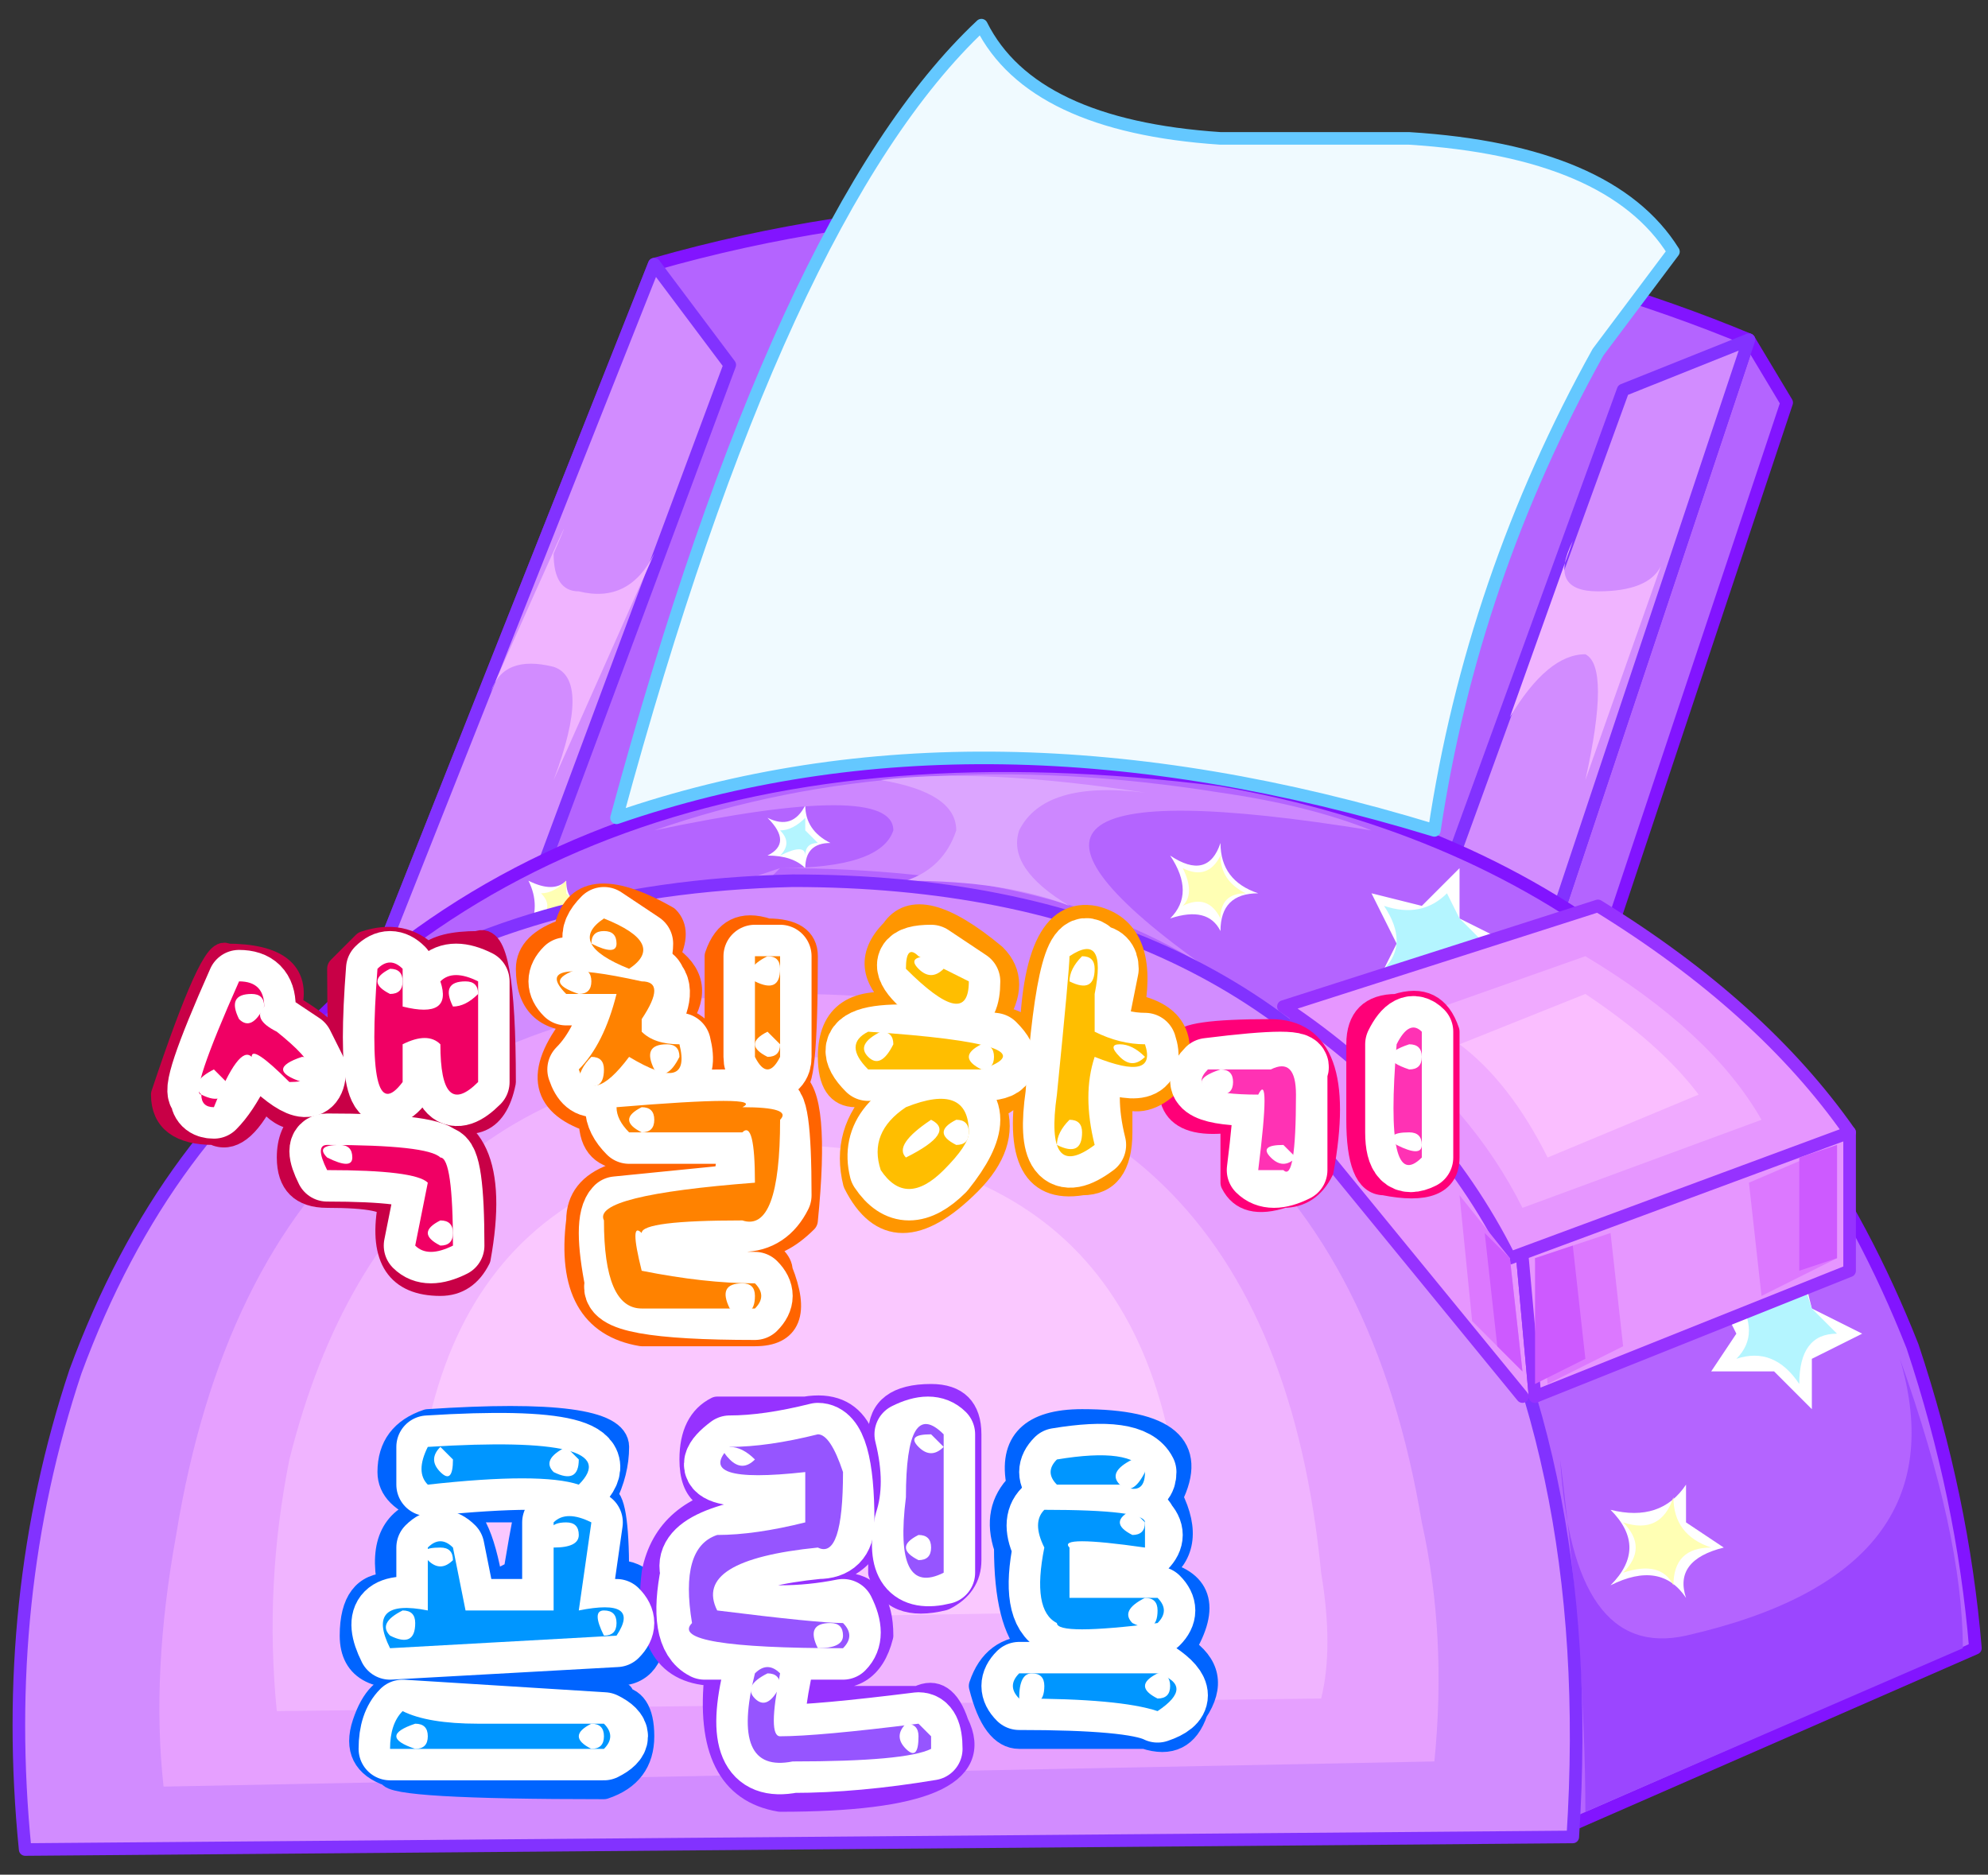 <?xml version="1.0" encoding="UTF-8" standalone="no"?>
<svg xmlns:xlink="http://www.w3.org/1999/xlink" height="7.45px" width="7.9px" xmlns="http://www.w3.org/2000/svg">
  <rect width="100%" height="100%" fill="#333333" stroke="none"/>
  <g transform="matrix(1.0, 0.0, 0.0, 1.0, 0.05, 0.05)">
    <path d="M6.9 1.3 L7.05 1.55 6.3 3.8 5.95 3.9 5.65 3.15 6.9 1.3" fill="#b464ff" fill-rule="evenodd" stroke="none"/>
    <path d="M6.9 1.3 L7.05 1.55 6.3 3.8 5.95 3.9 5.65 3.15" fill="none" stroke="#8214ff" stroke-linecap="round" stroke-linejoin="round" stroke-width="0.05"/>
    <path d="M5.55 0.9 Q6.3 1.05 6.9 1.3 L6.15 3.55 1.5 3.65 2.55 1.0 Q3.95 0.6 5.55 0.9" fill="#b464ff" fill-rule="evenodd" stroke="none"/>
    <path d="M5.55 0.9 Q3.95 0.6 2.55 1.0 L1.5 3.65 6.15 3.55 6.9 1.3 Q6.3 1.05 5.55 0.9 Z" fill="none" stroke="#8214ff" stroke-linecap="round" stroke-linejoin="round" stroke-width="0.05"/>
    <path d="M6.9 1.3 L6.15 3.55 5.6 3.7 6.4 1.5 6.9 1.3" fill="#d28cff" fill-rule="evenodd" stroke="none"/>
    <path d="M6.9 1.3 L6.4 1.5 5.6 3.7 6.15 3.55 6.9 1.3 Z" fill="none" stroke="#8232ff" stroke-linecap="round" stroke-linejoin="round" stroke-width="0.05"/>
    <path d="M2.85 1.4 L2.05 3.55 1.4 3.9 2.55 1.0 2.85 1.4" fill="#d28cff" fill-rule="evenodd" stroke="none"/>
    <path d="M2.85 1.4 L2.05 3.55 1.4 3.9 2.55 1.0 2.85 1.4 Z" fill="none" stroke="#8232ff" stroke-linecap="round" stroke-linejoin="round" stroke-width="0.05"/>
    <path d="M7.55 5.3 Q7.75 5.9 7.8 6.5 L6.2 7.2 0.8 4.5 Q2.05 2.7 4.8 3.05 6.8 3.4 7.55 5.3" fill="#b464ff" fill-rule="evenodd" stroke="none"/>
    <path d="M7.55 5.3 Q7.75 5.9 7.8 6.5 L6.2 7.2 0.8 4.5 Q2.05 2.7 4.8 3.05 6.8 3.4 7.55 5.3 Z" fill="none" stroke="#8214ff" stroke-linecap="round" stroke-linejoin="round" stroke-width="0.05"/>
    <path d="M6.65 6.0 L6.8 6.1 Q6.6 6.15 6.65 6.3 6.55 6.15 6.35 6.25 6.5 6.1 6.35 5.95 6.55 6.0 6.65 5.85 L6.65 6.0" fill="#ffffff" fill-rule="evenodd" stroke="none"/>
    <path d="M6.4 6.2 Q6.5 6.1 6.4 6.0 6.55 6.05 6.6 5.9 6.6 6.05 6.75 6.1 6.6 6.1 6.6 6.25 6.55 6.15 6.4 6.2" fill="#ffffb4" fill-rule="evenodd" stroke="none"/>
    <path d="M7.15 5.15 L7.35 5.25 7.15 5.35 7.15 5.55 7.0 5.4 6.75 5.4 6.85 5.25 6.75 5.05 7.0 5.1 7.1 4.95 7.15 5.15" fill="#ffffff" fill-rule="evenodd" stroke="none"/>
    <path d="M7.15 5.15 L7.25 5.25 Q7.1 5.25 7.1 5.45 7.0 5.3 6.85 5.35 6.95 5.25 6.85 5.1 7.0 5.15 7.1 5.0 L7.15 5.15" fill="#b4f5ff" fill-rule="evenodd" stroke="none"/>
    <path d="M4.6 3.35 Q4.75 3.45 4.8 3.3 4.8 3.45 4.95 3.5 4.8 3.5 4.8 3.65 4.75 3.55 4.6 3.6 4.7 3.5 4.6 3.35" fill="#ffffff" fill-rule="evenodd" stroke="none"/>
    <path d="M4.8 3.6 Q4.75 3.5 4.65 3.55 4.7 3.5 4.65 3.4 4.75 3.45 4.8 3.35 4.8 3.45 4.9 3.5 4.8 3.5 4.8 3.6" fill="#ffffb4" fill-rule="evenodd" stroke="none"/>
    <path d="M3.25 3.3 Q3.15 3.3 3.15 3.4 3.1 3.35 3.0 3.35 3.1 3.3 3.0 3.2 3.1 3.25 3.15 3.15 3.15 3.25 3.25 3.3" fill="#ffffff" fill-rule="evenodd" stroke="none"/>
    <path d="M3.15 3.25 L3.2 3.3 Q3.15 3.3 3.15 3.35 3.15 3.3 3.05 3.35 3.1 3.3 3.05 3.25 3.1 3.25 3.15 3.2 L3.15 3.25" fill="#b4f5ff" fill-rule="evenodd" stroke="none"/>
    <path d="M2.3 3.55 Q2.2 3.55 2.2 3.65 2.15 3.6 2.05 3.65 2.1 3.55 2.05 3.45 2.15 3.5 2.2 3.45 2.2 3.55 2.3 3.55" fill="#ffffff" fill-rule="evenodd" stroke="none"/>
    <path d="M2.2 3.5 L2.25 3.55 Q2.2 3.55 2.2 3.6 2.15 3.55 2.1 3.6 2.15 3.55 2.1 3.5 2.15 3.5 2.2 3.45 L2.2 3.5" fill="#ffffb4" fill-rule="evenodd" stroke="none"/>
    <path d="M5.75 4.0 L5.6 3.85 5.4 3.9 5.5 3.7 5.4 3.5 5.6 3.55 5.75 3.4 5.75 3.6 5.95 3.7 5.75 3.8 5.75 4.0" fill="#ffffff" fill-rule="evenodd" stroke="none"/>
    <path d="M5.75 3.6 L5.85 3.7 5.45 3.8 Q5.55 3.7 5.45 3.55 5.6 3.6 5.7 3.5 L5.75 3.6" fill="#b4f5ff" fill-rule="evenodd" stroke="none"/>
    <path d="M3.0 3.45 L2.9 3.45 3.05 3.4 3.0 3.45 M4.8 3.1 Q5.15 3.15 5.4 3.25 3.55 2.95 4.75 3.8 4.15 3.4 3.05 3.4 3.45 3.4 3.5 3.25 3.5 3.05 2.55 3.25 3.55 2.9 4.8 3.1" fill="#cd87ff" fill-rule="evenodd" stroke="none"/>
    <path d="M7.75 6.5 L6.25 7.15 Q6.25 6.55 6.15 5.75 6.2 6.55 6.65 6.45 7.75 6.2 7.5 5.35 7.75 6.05 7.75 6.5" fill="#9b46ff" fill-rule="evenodd" stroke="none"/>
    <path d="M4.5 3.1 Q4.1 3.05 4.0 3.25 3.95 3.4 4.2 3.55 3.95 3.45 3.55 3.45 3.7 3.4 3.75 3.25 3.75 3.1 3.45 3.05 3.85 3.0 4.5 3.1" fill="#dca5ff" fill-rule="evenodd" stroke="none"/>
    <path d="M5.65 4.65 Q6.3 5.7 6.2 7.25 L0.05 7.3 Q-0.05 6.3 0.25 5.4 0.95 3.5 3.1 3.45 4.85 3.45 5.65 4.65" fill="#d28cff" fill-rule="evenodd" stroke="none"/>
    <path d="M5.65 4.65 Q6.3 5.7 6.2 7.25 L0.05 7.3 Q-0.05 6.3 0.25 5.4 0.95 3.5 3.1 3.45 4.85 3.45 5.65 4.65 Z" fill="none" stroke="#8232ff" stroke-linecap="round" stroke-linejoin="round" stroke-width="0.05"/>
    <path d="M5.6 6.0 Q5.7 6.45 5.65 6.95 L0.6 7.05 Q0.55 6.6 0.65 6.05 1.0 3.9 3.1 3.9 5.25 3.9 5.6 6.0" fill="#e6a0ff" fill-rule="evenodd" stroke="none"/>
    <path d="M5.2 6.2 Q5.25 6.5 5.2 6.7 L1.05 6.75 Q1.0 6.25 1.1 5.75 1.5 4.15 3.1 4.15 5.0 4.15 5.2 6.2" fill="#f0b4ff" fill-rule="evenodd" stroke="none"/>
    <path d="M4.65 6.35 L1.6 6.4 Q1.5 4.55 3.1 4.5 4.7 4.55 4.65 6.35" fill="#fac8ff" fill-rule="evenodd" stroke="none"/>
    <path d="M6.0 5.5 L5.1 4.4 5.1 3.95 6.15 4.0 6.0 4.95 6.05 5.5 6.0 5.5" fill="#e696ff" fill-rule="evenodd" stroke="none"/>
    <path d="M6.0 5.5 L5.1 4.4 5.1 3.95 6.15 4.0 6.0 4.95 6.05 5.5" fill="none" stroke="#9632ff" stroke-linecap="round" stroke-linejoin="round" stroke-width="0.05"/>
    <path d="M7.3 4.45 L7.3 5.0 6.05 5.5 6.0 4.95 7.3 4.45" fill="#e696ff" fill-rule="evenodd" stroke="none"/>
    <path d="M6.0 4.95 L6.05 5.5 7.3 5.0 7.3 4.45" fill="none" stroke="#9632ff" stroke-linecap="round" stroke-linejoin="round" stroke-width="0.05"/>
    <path d="M7.3 4.45 L5.95 4.95 Q5.65 4.35 5.05 3.95 L6.3 3.55 Q6.95 3.95 7.3 4.45" fill="#e696ff" fill-rule="evenodd" stroke="none"/>
    <path d="M7.3 4.45 L5.95 4.95 Q5.65 4.35 5.05 3.95 L6.3 3.55 Q6.95 3.95 7.3 4.45 Z" fill="none" stroke="#9632ff" stroke-linecap="round" stroke-linejoin="round" stroke-width="0.05"/>
    <path d="M6.95 4.4 L6.0 4.75 Q5.8 4.35 5.4 4.05 L6.25 3.75 Q6.75 4.05 6.95 4.4" fill="#f0aaff" fill-rule="evenodd" stroke="none"/>
    <path d="M5.75 4.1 L6.25 3.9 Q6.55 4.1 6.7 4.3 L6.1 4.55 Q5.95 4.25 5.75 4.1" fill="#fabeff" fill-rule="evenodd" stroke="none"/>
    <path d="M5.7 4.05 L5.7 4.55 Q5.7 4.7 5.45 4.65 5.35 4.65 5.35 4.4 L5.35 4.1 Q5.35 3.95 5.5 3.95 5.65 3.9 5.7 4.05" fill="#ffffff" fill-rule="evenodd" stroke="none"/>
    <path d="M5.7 4.05 Q5.65 3.9 5.5 3.95 5.35 3.95 5.35 4.1 L5.35 4.4 Q5.35 4.65 5.45 4.65 5.7 4.7 5.7 4.55 L5.7 4.05 Z" fill="none" stroke="#ff0078" stroke-linecap="round" stroke-linejoin="round" stroke-width="0.1"/>
    <path d="M4.95 4.15 L4.95 4.15 M5.0 4.05 Q5.3 4.05 5.2 4.6 5.15 4.7 5.05 4.7 4.9 4.75 4.85 4.65 L4.85 4.4 Q4.5 4.45 4.65 4.1 4.65 4.05 5.0 4.05" fill="#ffffff" fill-rule="evenodd" stroke="none"/>
    <path d="M5.0 4.05 Q4.65 4.05 4.65 4.1 4.5 4.45 4.85 4.4 L4.85 4.65 Q4.9 4.75 5.05 4.7 5.15 4.7 5.2 4.6 5.3 4.05 5.0 4.05 M4.95 4.15 L4.95 4.15" fill="none" stroke="#ff0078" stroke-linecap="round" stroke-linejoin="round" stroke-width="0.1"/>
    <path d="M3.65 4.45 Q3.6 4.45 3.6 4.5 3.65 4.5 3.65 4.45 M4.3 3.6 Q4.5 3.65 4.45 3.95 4.7 4.0 4.6 4.25 4.5 4.35 4.4 4.3 4.4 4.4 4.4 4.45 4.4 4.65 4.25 4.65 3.95 4.7 4.05 4.2 4.0 4.3 3.9 4.35 3.95 4.5 3.8 4.65 3.5 4.95 3.35 4.65 3.3 4.45 3.45 4.3 L3.35 4.3 Q3.25 4.3 3.25 4.15 3.25 3.9 3.55 3.95 3.35 3.8 3.5 3.65 3.6 3.5 3.9 3.75 4.0 3.85 3.9 4.0 4.05 4.0 4.05 4.15 4.05 3.55 4.3 3.6" fill="#ffe6ff" fill-rule="evenodd" stroke="none"/>
    <path d="M4.3 3.6 Q4.05 3.55 4.05 4.15 4.05 4.0 3.9 4.0 4.0 3.85 3.9 3.75 3.6 3.5 3.5 3.65 3.35 3.8 3.55 3.95 3.25 3.9 3.25 4.15 3.25 4.3 3.35 4.3 L3.45 4.3 Q3.3 4.45 3.35 4.65 3.5 4.95 3.8 4.65 3.95 4.5 3.9 4.35 4.0 4.3 4.05 4.2 3.95 4.7 4.25 4.65 4.4 4.65 4.4 4.45 4.4 4.4 4.4 4.3 4.5 4.35 4.6 4.25 4.7 4.0 4.45 3.95 4.5 3.65 4.3 3.6 M3.65 4.45 Q3.65 4.5 3.6 4.5 3.6 4.45 3.65 4.45" fill="none" stroke="#ff9600" stroke-linecap="round" stroke-linejoin="round" stroke-width="0.1"/>
    <path d="M1.75 5.95 Q1.85 5.95 1.9 6.25 L2.0 6.2 Q2.05 5.9 2.05 5.95 L1.75 5.95 M2.4 5.7 Q2.4 5.8 2.35 5.9 2.4 5.9 2.4 6.2 2.55 6.2 2.55 6.4 2.55 6.6 2.4 6.6 2.3 6.55 1.65 6.6 1.35 6.65 1.35 6.45 1.35 6.25 1.5 6.25 1.45 6.0 1.65 5.95 1.5 5.9 1.5 5.8 1.5 5.65 1.65 5.6 2.4 5.55 2.4 5.7" fill="#ffffff" fill-rule="evenodd" stroke="none"/>
    <path d="M2.4 5.7 Q2.4 5.55 1.65 5.6 1.5 5.65 1.5 5.8 1.5 5.9 1.65 5.95 1.45 6.0 1.5 6.25 1.35 6.25 1.35 6.45 1.35 6.65 1.65 6.6 2.3 6.55 2.4 6.6 2.55 6.6 2.55 6.4 2.55 6.2 2.4 6.2 2.4 5.9 2.35 5.9 2.4 5.8 2.4 5.7 M1.75 5.95 L2.05 5.95 Q2.05 5.9 2.0 6.2 L1.9 6.25 Q1.85 5.95 1.75 5.95" fill="none" stroke="#0064ff" stroke-linecap="round" stroke-linejoin="round" stroke-width="0.1"/>
    <path d="M2.4 6.7 Q2.5 6.7 2.5 6.85 2.5 7.0 2.35 7.05 1.5 7.05 1.5 7.0 1.35 6.95 1.4 6.8 1.45 6.65 1.55 6.65 2.55 6.65 2.4 6.7" fill="#ffffff" fill-rule="evenodd" stroke="none"/>
    <path d="M2.4 6.7 Q2.55 6.65 1.55 6.65 1.45 6.65 1.4 6.8 1.35 6.95 1.5 7.0 1.5 7.05 2.35 7.05 2.5 7.0 2.5 6.85 2.5 6.7 2.4 6.7 Z" fill="none" stroke="#0064ff" stroke-linecap="round" stroke-linejoin="round" stroke-width="0.1"/>
    <path d="M3.8 5.65 Q3.8 5.7 3.8 6.15 3.8 6.25 3.7 6.3 3.5 6.35 3.45 6.2 L3.45 5.65 Q3.45 5.5 3.65 5.5 3.8 5.5 3.8 5.65" fill="#ffffff" fill-rule="evenodd" stroke="none"/>
    <path d="M3.8 5.65 Q3.8 5.5 3.65 5.5 3.45 5.5 3.45 5.65 L3.45 6.2 Q3.5 6.35 3.7 6.3 3.8 6.25 3.8 6.15 3.8 5.7 3.8 5.65 Z" fill="none" stroke="#9632ff" stroke-linecap="round" stroke-linejoin="round" stroke-width="0.1"/>
    <path d="M3.05 5.95 L3.05 5.95 M3.0 5.55 L3.15 5.55 Q3.45 5.5 3.4 6.0 3.45 6.2 3.0 6.25 L3.3 6.25 Q3.45 6.25 3.45 6.45 3.4 6.65 3.2 6.6 3.2 6.65 3.15 6.7 3.4 6.7 3.6 6.7 3.7 6.65 3.75 6.8 3.9 7.1 3.05 7.1 2.75 7.05 2.8 6.6 2.5 6.6 2.55 6.2 2.6 5.95 2.9 5.9 2.7 5.95 2.7 5.75 2.7 5.6 2.8 5.55 L3.0 5.55" fill="#ffffff" fill-rule="evenodd" stroke="none"/>
    <path d="M3.0 5.55 L2.8 5.55 Q2.7 5.6 2.7 5.75 2.7 5.95 2.9 5.9 2.6 5.95 2.55 6.2 2.5 6.6 2.8 6.6 2.75 7.05 3.05 7.1 3.9 7.1 3.75 6.8 3.7 6.65 3.6 6.7 3.4 6.7 3.15 6.7 3.2 6.65 3.2 6.6 3.4 6.65 3.45 6.45 3.45 6.25 3.3 6.25 L3.0 6.25 Q3.45 6.2 3.4 6.0 3.45 5.5 3.15 5.55 L3.0 5.55 M3.05 5.95 L3.05 5.95" fill="none" stroke="#9632ff" stroke-linecap="round" stroke-linejoin="round" stroke-width="0.1"/>
    <path d="M4.35 6.2 L4.35 6.2 M4.25 5.6 Q4.75 5.6 4.6 5.9 4.7 6.1 4.55 6.2 4.8 6.25 4.65 6.5 4.8 6.6 4.7 6.75 4.65 6.9 4.5 6.85 L4.0 6.85 Q3.9 6.85 3.85 6.65 3.9 6.5 4.05 6.5 3.95 6.4 3.95 6.1 3.9 5.95 4.0 5.85 3.95 5.6 4.25 5.6" fill="#ffffff" fill-rule="evenodd" stroke="none"/>
    <path d="M4.25 5.6 Q3.95 5.6 4.0 5.85 3.9 5.95 3.95 6.1 3.95 6.4 4.05 6.5 3.9 6.5 3.85 6.65 3.9 6.85 4.0 6.85 L4.5 6.85 Q4.65 6.9 4.7 6.75 4.8 6.6 4.65 6.5 4.8 6.25 4.55 6.2 4.7 6.1 4.6 5.9 4.75 5.6 4.25 5.6 M4.35 6.2 L4.35 6.2" fill="none" stroke="#0064ff" stroke-linecap="round" stroke-linejoin="round" stroke-width="0.1"/>
    <path d="M1.0 3.9 L1.0 3.9 M0.85 3.75 Q1.15 3.75 1.1 3.95 1.45 4.15 1.25 4.35 1.1 4.45 1.0 4.3 0.9 4.5 0.8 4.45 0.6 4.45 0.6 4.3 0.8 3.7 0.85 3.75" fill="#ffffff" fill-rule="evenodd" stroke="none"/>
    <path d="M0.85 3.75 Q0.8 3.7 0.6 4.3 0.6 4.45 0.8 4.45 0.9 4.5 1.0 4.3 1.1 4.45 1.25 4.35 1.45 4.15 1.1 3.95 1.15 3.75 0.85 3.75 M1.0 3.9 L1.0 3.9" fill="none" stroke="#c80046" stroke-linecap="round" stroke-linejoin="round" stroke-width="0.1"/>
    <path d="M1.4 3.7 Q1.55 3.65 1.65 3.75 1.7 3.7 1.85 3.7 1.95 3.65 1.95 4.25 1.9 4.5 1.65 4.35 L1.6 4.4 Q1.95 4.4 1.85 4.95 1.8 5.05 1.7 5.05 1.45 5.05 1.5 4.75 1.5 4.7 1.25 4.7 1.1 4.7 1.1 4.55 1.1 4.35 1.35 4.35 1.3 4.35 1.3 3.8 1.35 3.75 1.4 3.7" fill="#ffffff" fill-rule="evenodd" stroke="none"/>
    <path d="M1.4 3.7 Q1.35 3.75 1.3 3.8 1.3 4.35 1.35 4.35 1.1 4.35 1.1 4.55 1.1 4.7 1.25 4.7 1.5 4.7 1.5 4.75 1.45 5.05 1.7 5.05 1.8 5.05 1.85 4.95 1.95 4.4 1.6 4.4 L1.65 4.35 Q1.9 4.5 1.95 4.25 1.95 3.65 1.85 3.7 1.7 3.7 1.65 3.75 1.55 3.65 1.4 3.7 Z" fill="none" stroke="#c80046" stroke-linecap="round" stroke-linejoin="round" stroke-width="0.1"/>
    <path d="M2.6 3.6 Q2.65 3.65 2.6 3.75 2.75 3.85 2.65 4.0 2.8 4.05 2.75 4.2 L2.8 4.2 Q2.8 3.8 2.8 3.75 2.85 3.6 3.0 3.65 3.15 3.65 3.15 3.75 3.15 4.3 3.1 4.25 3.2 4.3 3.15 4.8 3.05 4.9 2.95 4.9 3.05 4.95 3.05 5.0 3.15 5.25 2.95 5.25 2.65 5.25 2.5 5.25 2.2 5.2 2.25 4.8 2.25 4.55 2.8 4.6 L2.8 4.55 2.45 4.55 Q2.3 4.55 2.3 4.4 2.0 4.3 2.25 4.0 2.05 4.0 2.05 3.8 2.05 3.7 2.2 3.65 2.25 3.4 2.6 3.6" fill="#ffffff" fill-rule="evenodd" stroke="none"/>
    <path d="M2.6 3.6 Q2.25 3.4 2.2 3.65 2.05 3.7 2.05 3.8 2.05 4.0 2.25 4.0 2.0 4.3 2.3 4.4 2.3 4.55 2.45 4.55 L2.8 4.55 2.8 4.6 Q2.25 4.55 2.25 4.8 2.2 5.2 2.5 5.25 2.65 5.25 2.95 5.25 3.15 5.25 3.05 5.0 3.05 4.95 2.95 4.9 3.05 4.9 3.15 4.8 3.2 4.3 3.1 4.25 3.15 4.3 3.15 3.75 3.15 3.65 3.0 3.65 2.85 3.6 2.8 3.75 2.8 3.8 2.8 4.2 L2.75 4.2 Q2.8 4.05 2.65 4.0 2.75 3.85 2.6 3.75 2.65 3.65 2.6 3.6 Z" fill="none" stroke="#ff6400" stroke-linecap="round" stroke-linejoin="round" stroke-width="0.1"/>
    <path d="M2.4 6.35 Q2.45 6.4 2.4 6.45 L1.5 6.5 Q1.4 6.3 1.65 6.35 L1.65 6.1 Q1.7 6.05 1.75 6.1 L1.8 6.35 2.15 6.35 2.15 6.0 Q2.2 5.95 2.3 6.0 L2.25 6.35 2.4 6.35" fill="#ff62ff" fill-rule="evenodd" stroke="none"/>
    <path d="M2.4 6.35 L2.25 6.35 2.3 6.0 Q2.2 5.95 2.15 6.0 L2.15 6.35 1.8 6.35 1.75 6.1 Q1.7 6.05 1.65 6.1 L1.65 6.35 Q1.4 6.3 1.5 6.5 L2.4 6.45 Q2.45 6.4 2.4 6.35 Z" fill="none" stroke="#ffffff" stroke-linecap="round" stroke-linejoin="round" stroke-width="0.25"/>
    <path d="M2.35 6.8 Q2.45 6.85 2.35 6.9 1.55 6.9 1.5 6.9 1.5 6.8 1.55 6.75 L2.35 6.8" fill="#ff62ff" fill-rule="evenodd" stroke="none"/>
    <path d="M2.35 6.8 L1.55 6.75 Q1.5 6.8 1.5 6.9 1.55 6.9 2.35 6.9 2.45 6.85 2.35 6.8 Z" fill="none" stroke="#ffffff" stroke-linecap="round" stroke-linejoin="round" stroke-width="0.25"/>
    <path d="M1.65 5.8 L1.65 5.7 Q2.45 5.65 2.25 5.85 2.15 5.8 1.65 5.85 L1.65 5.8" fill="#ff62ff" fill-rule="evenodd" stroke="none"/>
    <path d="M1.65 5.8 L1.65 5.85 Q2.15 5.8 2.25 5.85 2.45 5.65 1.65 5.7 L1.65 5.8 Z" fill="none" stroke="#ffffff" stroke-linecap="round" stroke-linejoin="round" stroke-width="0.25"/>
    <path d="M3.7 5.65 Q3.7 5.75 3.7 6.2 3.5 6.25 3.55 6.0 3.6 5.85 3.55 5.65 3.65 5.6 3.7 5.65" fill="#ff62ff" fill-rule="evenodd" stroke="none"/>
    <path d="M3.7 5.65 Q3.65 5.6 3.55 5.65 3.6 5.85 3.55 6.0 3.5 6.25 3.7 6.2 3.7 5.75 3.7 5.65 Z" fill="none" stroke="#ffffff" stroke-linecap="round" stroke-linejoin="round" stroke-width="0.25"/>
    <path d="M3.2 5.65 Q3.3 5.65 3.3 6.0 3.3 6.1 3.2 6.1 2.7 6.15 2.8 6.35 3.05 6.4 3.3 6.35 3.35 6.45 3.3 6.5 3.05 6.5 2.75 6.5 2.65 6.45 2.7 6.2 2.65 6.05 3.15 6.0 3.15 5.9 3.15 5.8 2.65 5.85 2.85 5.7 3.0 5.7 3.2 5.65" fill="#ff62ff" fill-rule="evenodd" stroke="none"/>
    <path d="M3.2 5.65 Q3.0 5.7 2.85 5.7 2.65 5.85 3.15 5.8 3.15 5.9 3.15 6.0 2.65 6.05 2.7 6.2 2.65 6.45 2.75 6.5 3.05 6.5 3.3 6.5 3.35 6.45 3.3 6.35 3.05 6.4 2.8 6.35 2.7 6.15 3.2 6.1 3.3 6.1 3.3 6.0 3.3 5.65 3.2 5.65 Z" fill="none" stroke="#ffffff" stroke-linecap="round" stroke-linejoin="round" stroke-width="0.25"/>
    <path d="M3.6 6.8 Q3.65 6.8 3.65 6.9 3.35 6.95 3.1 6.95 2.85 7.0 2.95 6.6 3.0 6.55 3.05 6.6 3.0 6.85 3.05 6.85 3.2 6.85 3.6 6.8" fill="#ff62ff" fill-rule="evenodd" stroke="none"/>
    <path d="M3.6 6.8 Q3.2 6.85 3.05 6.85 3.0 6.85 3.05 6.6 3.0 6.55 2.95 6.6 2.85 7.0 3.1 6.95 3.35 6.95 3.65 6.9 3.65 6.8 3.6 6.8 Z" fill="none" stroke="#ffffff" stroke-linecap="round" stroke-linejoin="round" stroke-width="0.25"/>
    <path d="M4.55 6.6 Q4.7 6.7 4.55 6.75 4.45 6.7 4.0 6.7 3.95 6.65 4.0 6.6 4.35 6.6 4.55 6.6" fill="#ff62ff" fill-rule="evenodd" stroke="none"/>
    <path d="M4.55 6.6 Q4.35 6.6 4.0 6.6 3.95 6.65 4.0 6.7 4.45 6.7 4.55 6.75 4.7 6.7 4.55 6.6 Z" fill="none" stroke="#ffffff" stroke-linecap="round" stroke-linejoin="round" stroke-width="0.25"/>
    <path d="M4.5 5.8 Q4.5 5.85 4.45 5.85 4.3 5.85 4.15 5.85 4.1 5.8 4.15 5.75 4.45 5.7 4.5 5.8" fill="#ff62ff" fill-rule="evenodd" stroke="none"/>
    <path d="M4.5 5.8 Q4.45 5.7 4.15 5.75 4.1 5.8 4.15 5.85 4.3 5.85 4.45 5.85 4.5 5.85 4.5 5.8 Z" fill="none" stroke="#ffffff" stroke-linecap="round" stroke-linejoin="round" stroke-width="0.25"/>
    <path d="M4.5 6.0 Q4.55 6.05 4.5 6.1 4.3 6.05 4.2 6.1 L4.2 6.3 Q4.15 6.3 4.55 6.3 4.6 6.35 4.55 6.4 4.2 6.45 4.15 6.4 4.05 6.35 4.1 6.1 4.05 6.0 4.1 5.95 4.5 5.95 4.5 6.0" fill="#ff62ff" fill-rule="evenodd" stroke="none"/>
    <path d="M4.5 6.0 Q4.5 5.95 4.1 5.95 4.05 6.0 4.1 6.1 4.05 6.35 4.15 6.4 4.2 6.45 4.55 6.4 4.6 6.35 4.55 6.3 4.15 6.3 4.2 6.3 L4.2 6.1 Q4.3 6.05 4.5 6.1 4.55 6.05 4.5 6.0 Z" fill="none" stroke="#ffffff" stroke-linecap="round" stroke-linejoin="round" stroke-width="0.25"/>
    <path d="M1.85 3.85 L1.85 4.25 Q1.7 4.4 1.7 4.1 1.65 4.05 1.55 4.1 1.55 4.15 1.55 4.25 1.4 4.45 1.45 3.8 1.5 3.75 1.55 3.8 1.55 4.0 1.55 3.95 1.75 4.0 1.7 3.85 1.75 3.8 1.85 3.85" fill="#ff62ff" fill-rule="evenodd" stroke="none"/>
    <path d="M1.85 3.85 Q1.75 3.8 1.7 3.85 1.75 4.0 1.55 3.95 1.55 4.0 1.55 3.8 1.5 3.75 1.45 3.8 1.4 4.45 1.55 4.25 1.55 4.15 1.55 4.1 1.65 4.05 1.7 4.1 1.7 4.4 1.85 4.25 L1.85 3.85 Z" fill="none" stroke="#ffffff" stroke-linecap="round" stroke-linejoin="round" stroke-width="0.25"/>
    <path d="M1.15 4.1 L1.2 4.2 Q1.2 4.35 1.0 4.15 0.9 4.1 0.9 4.2 0.85 4.3 0.8 4.35 0.75 4.35 0.75 4.3 0.7 4.3 0.9 3.85 1.0 3.85 1.0 3.95 0.95 4.05 1.0 4.0 L1.15 4.1" fill="#ff62ff" fill-rule="evenodd" stroke="none"/>
    <path d="M1.15 4.1 L1.0 4.0 Q0.95 4.05 1.0 3.95 1.0 3.85 0.9 3.85 0.7 4.3 0.75 4.3 0.75 4.35 0.8 4.35 0.85 4.3 0.9 4.2 0.9 4.1 1.0 4.15 1.2 4.35 1.2 4.2 L1.15 4.1 Z" fill="none" stroke="#ffffff" stroke-linecap="round" stroke-linejoin="round" stroke-width="0.25"/>
    <path d="M1.7 4.55 Q1.75 4.55 1.75 4.9 1.65 4.95 1.6 4.9 L1.65 4.65 Q1.6 4.6 1.25 4.6 1.2 4.5 1.25 4.5 1.65 4.5 1.7 4.55" fill="#ff62ff" fill-rule="evenodd" stroke="none"/>
    <path d="M1.7 4.55 Q1.65 4.5 1.25 4.5 1.2 4.5 1.25 4.6 1.6 4.6 1.65 4.65 L1.6 4.9 Q1.65 4.95 1.75 4.9 1.75 4.55 1.7 4.55 Z" fill="none" stroke="#ffffff" stroke-linecap="round" stroke-linejoin="round" stroke-width="0.25"/>
    <path d="M3.0 4.2 Q2.95 4.2 2.95 4.15 L2.95 3.75 Q3.0 3.75 3.05 3.75 L3.05 4.15 Q3.05 4.2 3.0 4.2" fill="#ff62ff" fill-rule="evenodd" stroke="none"/>
    <path d="M3.0 4.2 Q3.05 4.2 3.05 4.15 L3.05 3.75 Q3.0 3.75 2.95 3.75 L2.95 4.15 Q2.95 4.2 3.0 4.2 Z" fill="none" stroke="#ffffff" stroke-linecap="round" stroke-linejoin="round" stroke-width="0.25"/>
    <path d="M2.55 3.85 Q2.6 3.9 2.5 4.05 2.55 4.1 2.65 4.1 2.7 4.3 2.45 4.15 2.3 4.35 2.25 4.2 2.35 4.1 2.4 3.9 2.5 3.9 2.2 3.9 2.15 3.85 2.2 3.8 2.55 3.8 2.55 3.85" fill="#ff62ff" fill-rule="evenodd" stroke="none"/>
    <path d="M2.55 3.85 Q2.55 3.8 2.2 3.8 2.15 3.85 2.2 3.9 2.5 3.9 2.4 3.9 2.35 4.1 2.25 4.2 2.3 4.35 2.45 4.15 2.7 4.3 2.65 4.1 2.55 4.1 2.5 4.05 2.6 3.9 2.55 3.85 Z" fill="none" stroke="#ffffff" stroke-linecap="round" stroke-linejoin="round" stroke-width="0.25"/>
    <path d="M2.4 3.75 Q2.25 3.7 2.35 3.6 L2.5 3.7 Q2.5 3.8 2.4 3.75" fill="#ff62ff" fill-rule="evenodd" stroke="none"/>
    <path d="M2.4 3.75 Q2.5 3.8 2.5 3.7 L2.35 3.6 Q2.25 3.7 2.4 3.75 Z" fill="none" stroke="#ffffff" stroke-linecap="round" stroke-linejoin="round" stroke-width="0.25"/>
    <path d="M3.0 4.35 Q3.05 4.3 3.05 4.7 3.0 4.8 2.9 4.8 2.5 4.8 2.5 4.85 2.45 4.8 2.5 5.0 2.75 5.05 2.95 5.05 3.0 5.1 2.95 5.15 2.35 5.15 2.4 5.05 2.35 4.8 2.4 4.75 L2.9 4.7 Q2.95 4.45 2.9 4.45 3.0 4.45 2.45 4.45 2.4 4.4 2.4 4.35 2.95 4.3 3.0 4.35" fill="#ff62ff" fill-rule="evenodd" stroke="none"/>
    <path d="M3.0 4.35 Q2.95 4.3 2.4 4.35 2.4 4.4 2.45 4.45 3.0 4.45 2.9 4.45 2.95 4.45 2.9 4.7 L2.4 4.75 Q2.35 4.8 2.4 5.05 2.35 5.15 2.95 5.15 3.0 5.1 2.95 5.05 2.75 5.05 2.5 5.0 2.45 4.8 2.5 4.85 2.5 4.8 2.9 4.8 3.0 4.8 3.05 4.7 3.05 4.3 3.0 4.35 Z" fill="none" stroke="#ffffff" stroke-linecap="round" stroke-linejoin="round" stroke-width="0.25"/>
    <path d="M3.9 4.1 Q4.0 4.2 3.85 4.2 3.7 4.15 3.4 4.2 3.2 4.0 3.9 4.1" fill="#ff62ff" fill-rule="evenodd" stroke="none"/>
    <path d="M3.9 4.1 Q3.2 4.0 3.4 4.2 3.7 4.15 3.85 4.2 4.0 4.2 3.9 4.1 Z" fill="none" stroke="#ffffff" stroke-linecap="round" stroke-linejoin="round" stroke-width="0.25"/>
    <path d="M4.3 3.75 Q4.35 3.75 4.35 3.8 L4.3 4.05 Q4.4 4.1 4.5 4.1 4.55 4.25 4.3 4.15 4.25 4.3 4.3 4.5 4.1 4.65 4.15 4.3 4.2 3.6 4.3 3.75" fill="#ff62ff" fill-rule="evenodd" stroke="none"/>
    <path d="M4.3 3.75 Q4.2 3.6 4.15 4.3 4.1 4.65 4.3 4.5 4.25 4.3 4.3 4.15 4.55 4.25 4.5 4.1 4.4 4.1 4.3 4.05 L4.35 3.8 Q4.35 3.75 4.3 3.75 Z" fill="none" stroke="#ffffff" stroke-linecap="round" stroke-linejoin="round" stroke-width="0.25"/>
    <path d="M3.6 3.85 Q3.5 3.75 3.65 3.75 L3.8 3.85 Q3.8 4.05 3.6 3.85" fill="#ff62ff" fill-rule="evenodd" stroke="none"/>
    <path d="M3.6 3.85 Q3.8 4.05 3.8 3.85 L3.65 3.75 Q3.5 3.75 3.6 3.85 Z" fill="none" stroke="#ffffff" stroke-linecap="round" stroke-linejoin="round" stroke-width="0.25"/>
    <path d="M3.7 4.45 Q3.7 4.4 3.6 4.45 3.5 4.5 3.55 4.55 3.6 4.55 3.7 4.45 M3.7 4.3 Q3.9 4.35 3.7 4.6 3.55 4.75 3.45 4.6 3.4 4.4 3.7 4.3" fill="#ff62ff" fill-rule="evenodd" stroke="none"/>
    <path d="M3.7 4.3 Q3.4 4.4 3.45 4.6 3.55 4.75 3.7 4.6 3.9 4.35 3.7 4.3 M3.7 4.45 Q3.6 4.55 3.55 4.55 3.5 4.5 3.6 4.45 3.7 4.4 3.7 4.45" fill="none" stroke="#ffffff" stroke-linecap="round" stroke-linejoin="round" stroke-width="0.25"/>
    <path d="M5.1 4.2 Q5.1 4.15 5.1 4.6 5.0 4.65 4.95 4.6 5.0 4.2 4.95 4.3 4.65 4.3 4.75 4.2 5.15 4.15 5.1 4.2" fill="#ff62ff" fill-rule="evenodd" stroke="none"/>
    <path d="M5.1 4.2 Q5.15 4.15 4.75 4.2 4.65 4.3 4.95 4.3 5.0 4.2 4.95 4.6 5.0 4.65 5.1 4.6 5.1 4.15 5.1 4.2 Z" fill="none" stroke="#ffffff" stroke-linecap="round" stroke-linejoin="round" stroke-width="0.25"/>
    <path d="M5.5 4.45 L5.5 4.1 Q5.55 4.0 5.6 4.05 5.6 4.45 5.6 4.55 5.5 4.6 5.5 4.45" fill="#ff62ff" fill-rule="evenodd" stroke="none"/>
    <path d="M5.5 4.45 Q5.5 4.6 5.6 4.55 5.6 4.45 5.6 4.05 5.55 4.0 5.5 4.1 L5.5 4.45 Z" fill="none" stroke="#ffffff" stroke-linecap="round" stroke-linejoin="round" stroke-width="0.25"/>
    <path d="M2.3 6.0 L2.25 6.35 Q2.5 6.3 2.4 6.45 L1.5 6.5 Q1.4 6.3 1.65 6.35 L1.65 6.1 Q1.7 6.05 1.75 6.1 L1.8 6.35 2.15 6.35 2.15 6.0 Q2.2 5.95 2.3 6.0 M2.25 5.85 Q2.1 5.8 1.65 5.85 1.6 5.8 1.65 5.7 2.45 5.65 2.25 5.85 M1.85 6.8 L2.35 6.8 Q2.4 6.85 2.35 6.9 L1.5 6.9 Q1.5 6.8 1.55 6.75 1.65 6.8 1.85 6.8" fill="#0096ff" fill-rule="evenodd" stroke="none"/>
    <path d="M3.7 5.65 Q3.7 5.8 3.7 6.2 3.5 6.3 3.55 5.9 3.55 5.5 3.7 5.65 M3.65 6.85 L3.65 6.9 Q3.55 6.95 3.1 6.95 2.85 7.0 2.95 6.6 3.0 6.55 3.05 6.6 3.0 6.85 3.05 6.85 3.2 6.85 3.6 6.8 L3.65 6.85 M3.15 5.8 Q2.7 5.85 2.85 5.7 3.0 5.7 3.2 5.65 3.25 5.65 3.3 5.8 3.3 6.15 3.2 6.1 2.7 6.15 2.8 6.35 3.2 6.4 3.3 6.4 3.35 6.45 3.3 6.5 2.6 6.5 2.7 6.4 2.65 6.1 2.8 6.05 2.95 6.05 3.15 6.0 L3.15 5.8" fill="#9655ff" fill-rule="evenodd" stroke="none"/>
    <path d="M4.5 6.0 Q4.5 6.05 4.5 6.1 4.15 6.05 4.2 6.1 L4.2 6.3 4.55 6.3 Q4.6 6.35 4.55 6.4 4.15 6.45 4.15 6.4 4.05 6.35 4.1 6.1 4.05 6.0 4.1 5.95 4.5 5.95 4.5 6.0 M4.4 5.85 Q4.3 5.85 4.15 5.85 4.1 5.8 4.15 5.75 4.45 5.7 4.5 5.8 4.5 5.9 4.4 5.85 M4.55 6.6 Q4.7 6.65 4.55 6.75 4.4 6.7 4.0 6.7 3.95 6.65 4.0 6.6 4.4 6.6 4.55 6.6" fill="#0096ff" fill-rule="evenodd" stroke="none"/>
    <path d="M1.85 3.85 L1.85 4.25 Q1.7 4.4 1.7 4.1 1.65 4.05 1.55 4.1 1.55 4.15 1.55 4.25 1.4 4.45 1.45 3.8 1.5 3.75 1.55 3.8 1.55 4.0 1.55 3.95 1.75 4.0 1.7 3.85 1.75 3.8 1.85 3.85 M1.7 4.55 Q1.75 4.55 1.75 4.9 1.65 4.95 1.6 4.9 L1.65 4.65 Q1.6 4.6 1.25 4.6 1.2 4.5 1.25 4.5 1.65 4.5 1.7 4.55 M1.05 4.05 Q1.3 4.25 1.1 4.25 0.95 4.1 0.95 4.15 0.9 4.1 0.8 4.35 0.75 4.35 0.75 4.3 0.7 4.3 0.9 3.85 1.0 3.85 1.0 3.95 0.95 4.0 1.05 4.05" fill="#f00064" fill-rule="evenodd" stroke="none"/>
    <path d="M2.35 3.6 Q2.6 3.7 2.45 3.8 2.2 3.7 2.35 3.6 M2.5 4.05 Q2.55 4.1 2.65 4.1 2.7 4.3 2.45 4.15 2.3 4.35 2.25 4.2 2.35 4.1 2.4 3.9 2.5 3.9 2.2 3.9 2.05 3.75 2.5 3.85 2.6 3.85 2.5 4.0 L2.5 4.05 M2.9 4.35 Q3.1 4.35 3.05 4.4 3.05 4.85 2.9 4.8 2.5 4.8 2.5 4.85 2.45 4.8 2.5 5.0 2.75 5.05 2.95 5.05 3.0 5.1 2.95 5.15 2.7 5.15 2.5 5.15 2.35 5.15 2.35 4.8 2.3 4.7 2.95 4.65 2.95 4.4 2.9 4.45 3.0 4.45 2.45 4.45 2.4 4.4 2.4 4.35 3.0 4.3 2.9 4.35 M2.95 3.75 Q3.0 3.75 3.05 3.75 L3.05 4.15 Q3.0 4.25 2.95 4.15 L2.95 3.75" fill="#ff8200" fill-rule="evenodd" stroke="none"/>
    <path d="M3.6 3.75 L3.8 3.85 Q3.8 4.05 3.55 3.8 3.55 3.7 3.6 3.75 M3.85 4.2 Q3.7 4.2 3.4 4.2 3.3 4.1 3.4 4.05 4.15 4.1 3.85 4.2 M3.55 4.35 Q3.8 4.25 3.8 4.45 3.8 4.5 3.7 4.6 3.55 4.75 3.45 4.6 3.4 4.45 3.55 4.35 M3.55 4.55 Q3.75 4.45 3.65 4.4 3.5 4.5 3.55 4.55 M4.3 3.9 L4.3 4.05 Q4.4 4.1 4.5 4.1 4.55 4.25 4.3 4.15 4.25 4.3 4.3 4.5 4.1 4.65 4.15 4.3 4.2 3.8 4.2 3.75 4.35 3.65 4.3 3.9" fill="#ffbe00" fill-rule="evenodd" stroke="none"/>
    <path d="M5.5 4.1 Q5.55 4.0 5.6 4.05 5.6 4.45 5.6 4.55 5.45 4.7 5.5 4.1 M5.05 4.6 Q5.0 4.6 4.95 4.6 5.0 4.2 4.95 4.3 4.65 4.3 4.75 4.2 L5.0 4.2 Q5.1 4.15 5.1 4.3 5.1 4.65 5.05 4.6" fill="#ff32b4" fill-rule="evenodd" stroke="none"/>
    <path d="M4.5 5.8 Q4.45 5.9 4.4 5.85 4.35 5.8 4.45 5.75 4.5 5.75 4.5 5.8" fill="#ffffff" fill-rule="evenodd" stroke="none"/>
    <path d="M3.7 5.7 Q3.65 5.75 3.6 5.7 3.55 5.65 3.65 5.65 L3.7 5.7" fill="#ffffff" fill-rule="evenodd" stroke="none"/>
    <path d="M3.8 4.45 Q3.8 4.5 3.75 4.5 3.65 4.45 3.75 4.4 3.8 4.4 3.8 4.45" fill="#ffffff" fill-rule="evenodd" stroke="none"/>
    <path d="M3.5 4.1 Q3.45 4.2 3.4 4.15 3.35 4.1 3.45 4.05 3.5 4.05 3.5 4.1" fill="#ffffff" fill-rule="evenodd" stroke="none"/>
    <path d="M3.9 4.15 Q3.9 4.2 3.85 4.2 3.75 4.15 3.85 4.1 3.9 4.1 3.9 4.15" fill="#ffffff" fill-rule="evenodd" stroke="none"/>
    <path d="M3.7 3.8 Q3.65 3.85 3.6 3.8 3.55 3.75 3.65 3.75 L3.7 3.8" fill="#ffffff" fill-rule="evenodd" stroke="none"/>
    <path d="M2.4 3.7 Q2.4 3.75 2.3 3.7 2.3 3.65 2.35 3.65 2.4 3.65 2.4 3.7" fill="#ffffff" fill-rule="evenodd" stroke="none"/>
    <path d="M3.05 3.8 Q3.05 3.9 2.95 3.85 2.9 3.8 3.0 3.75 3.05 3.75 3.05 3.8" fill="#ffffff" fill-rule="evenodd" stroke="none"/>
    <path d="M2.3 3.85 Q2.3 3.9 2.25 3.9 2.1 3.85 2.25 3.8 2.3 3.8 2.3 3.85" fill="#ffffff" fill-rule="evenodd" stroke="none"/>
    <path d="M2.35 4.2 Q2.35 4.3 2.25 4.25 2.25 4.2 2.3 4.15 2.35 4.15 2.35 4.2" fill="#ffffff" fill-rule="evenodd" stroke="none"/>
    <path d="M2.65 4.15 Q2.6 4.25 2.55 4.2 2.5 4.1 2.6 4.1 2.65 4.1 2.65 4.15" fill="#ffffff" fill-rule="evenodd" stroke="none"/>
    <path d="M3.05 4.1 Q3.05 4.15 3.0 4.15 2.9 4.1 3.0 4.05 L3.05 4.1" fill="#ffffff" fill-rule="evenodd" stroke="none"/>
    <path d="M2.55 4.4 Q2.55 4.45 2.5 4.45 2.4 4.4 2.5 4.35 2.55 4.35 2.55 4.4" fill="#ffffff" fill-rule="evenodd" stroke="none"/>
    <path d="M2.95 5.1 Q2.95 5.2 2.85 5.15 2.8 5.05 2.9 5.05 2.95 5.05 2.95 5.1" fill="#ffffff" fill-rule="evenodd" stroke="none"/>
    <path d="M1.0 3.95 Q0.95 4.05 0.9 4.0 0.85 3.9 0.95 3.9 1.0 3.9 1.0 3.95" fill="#ffffff" fill-rule="evenodd" stroke="none"/>
    <path d="M1.55 3.85 Q1.55 3.9 1.5 3.9 1.4 3.85 1.5 3.8 1.55 3.8 1.55 3.85" fill="#ffffff" fill-rule="evenodd" stroke="none"/>
    <path d="M1.85 3.9 Q1.8 3.95 1.75 3.95 1.7 3.85 1.8 3.85 1.85 3.85 1.85 3.9" fill="#ffffff" fill-rule="evenodd" stroke="none"/>
    <path d="M0.85 4.25 Q0.85 4.35 0.75 4.3 0.7 4.25 0.8 4.2 L0.85 4.25" fill="#ffffff" fill-rule="evenodd" stroke="none"/>
    <path d="M1.2 4.2 Q1.2 4.25 1.15 4.25 1.0 4.2 1.15 4.15 1.2 4.15 1.2 4.2" fill="#ffffff" fill-rule="evenodd" stroke="none"/>
    <path d="M1.35 4.55 Q1.35 4.6 1.25 4.55 1.2 4.5 1.3 4.5 1.35 4.5 1.35 4.55" fill="#ffffff" fill-rule="evenodd" stroke="none"/>
    <path d="M1.75 4.85 Q1.75 4.9 1.7 4.9 1.6 4.85 1.7 4.8 1.75 4.8 1.75 4.85" fill="#ffffff" fill-rule="evenodd" stroke="none"/>
    <path d="M4.3 3.8 Q4.3 3.9 4.2 3.85 4.2 3.8 4.25 3.75 4.3 3.75 4.3 3.8" fill="#ffffff" fill-rule="evenodd" stroke="none"/>
    <path d="M4.5 4.15 Q4.45 4.2 4.4 4.15 4.35 4.1 4.4 4.1 4.45 4.1 4.5 4.15" fill="#ffffff" fill-rule="evenodd" stroke="none"/>
    <path d="M4.25 4.45 Q4.25 4.55 4.15 4.5 4.15 4.45 4.2 4.4 4.25 4.4 4.25 4.45" fill="#ffffff" fill-rule="evenodd" stroke="none"/>
    <path d="M4.85 4.25 Q4.85 4.3 4.8 4.3 4.65 4.25 4.8 4.2 4.85 4.2 4.85 4.25" fill="#ffffff" fill-rule="evenodd" stroke="none"/>
    <path d="M5.1 4.55 Q5.05 4.6 5.0 4.55 4.95 4.5 5.05 4.5 L5.1 4.55" fill="#ffffff" fill-rule="evenodd" stroke="none"/>
    <path d="M5.6 4.15 Q5.6 4.2 5.55 4.2 5.4 4.15 5.55 4.1 5.6 4.1 5.6 4.15" fill="#ffffff" fill-rule="evenodd" stroke="none"/>
    <path d="M5.6 4.5 Q5.6 4.55 5.5 4.5 5.45 4.45 5.55 4.45 5.6 4.45 5.6 4.5" fill="#ffffff" fill-rule="evenodd" stroke="none"/>
    <path d="M2.95 5.75 Q2.9 5.8 2.85 5.75 2.8 5.7 2.85 5.7 2.9 5.7 2.95 5.75" fill="#ffffff" fill-rule="evenodd" stroke="none"/>
    <path d="M1.75 5.75 Q1.75 5.85 1.7 5.8 1.65 5.75 1.7 5.7 L1.75 5.75" fill="#ffffff" fill-rule="evenodd" stroke="none"/>
    <path d="M1.75 6.15 Q1.7 6.2 1.65 6.15 1.6 6.1 1.7 6.1 1.75 6.1 1.75 6.15" fill="#ffffff" fill-rule="evenodd" stroke="none"/>
    <path d="M2.25 6.05 Q2.25 6.1 2.15 6.1 2.1 6.0 2.2 6.0 2.25 6.0 2.25 6.05" fill="#ffffff" fill-rule="evenodd" stroke="none"/>
    <path d="M2.25 5.75 Q2.25 5.85 2.15 5.8 2.1 5.75 2.2 5.7 L2.25 5.75" fill="#ffffff" fill-rule="evenodd" stroke="none"/>
    <path d="M1.6 6.4 Q1.6 6.5 1.5 6.45 1.45 6.4 1.55 6.35 1.6 6.35 1.6 6.4" fill="#ffffff" fill-rule="evenodd" stroke="none"/>
    <path d="M2.4 6.4 Q2.4 6.45 2.35 6.45 2.3 6.35 2.35 6.35 2.4 6.35 2.4 6.4" fill="#ffffff" fill-rule="evenodd" stroke="none"/>
    <path d="M1.65 6.85 Q1.65 6.9 1.6 6.9 1.45 6.85 1.6 6.8 1.65 6.8 1.65 6.85" fill="#ffffff" fill-rule="evenodd" stroke="none"/>
    <path d="M2.35 6.85 Q2.35 6.9 2.3 6.9 2.2 6.85 2.3 6.8 2.35 6.8 2.35 6.85" fill="#ffffff" fill-rule="evenodd" stroke="none"/>
    <path d="M3.3 6.45 Q3.3 6.5 3.2 6.5 3.15 6.4 3.25 6.4 3.3 6.4 3.3 6.45" fill="#ffffff" fill-rule="evenodd" stroke="none"/>
    <path d="M3.05 6.65 Q3.0 6.75 2.95 6.7 2.9 6.65 3.0 6.6 3.05 6.6 3.05 6.65" fill="#ffffff" fill-rule="evenodd" stroke="none"/>
    <path d="M3.6 6.85 Q3.6 6.95 3.55 6.9 3.5 6.85 3.55 6.8 3.6 6.8 3.6 6.85" fill="#ffffff" fill-rule="evenodd" stroke="none"/>
    <path d="M3.65 6.1 Q3.65 6.15 3.6 6.15 3.5 6.1 3.6 6.05 3.65 6.05 3.65 6.1" fill="#ffffff" fill-rule="evenodd" stroke="none"/>
    <path d="M4.5 6.0 Q4.5 6.05 4.45 6.05 4.35 6.0 4.45 5.95 L4.5 6.0" fill="#ffffff" fill-rule="evenodd" stroke="none"/>
    <path d="M4.55 6.35 Q4.55 6.45 4.45 6.4 4.4 6.35 4.5 6.3 4.55 6.3 4.55 6.35" fill="#ffffff" fill-rule="evenodd" stroke="none"/>
    <path d="M4.1 6.65 Q4.1 6.75 4.0 6.7 4.0 6.6 4.05 6.6 4.1 6.6 4.1 6.65" fill="#ffffff" fill-rule="evenodd" stroke="none"/>
    <path d="M4.6 6.65 Q4.6 6.7 4.55 6.7 4.45 6.65 4.55 6.6 4.6 6.6 4.6 6.65" fill="#ffffff" fill-rule="evenodd" stroke="none"/>
    <path d="M7.25 4.5 L7.25 4.95 6.95 5.1 6.9 4.65 7.25 4.5" fill="#dc78ff" fill-rule="evenodd" stroke="none"/>
    <path d="M6.05 4.95 L6.35 4.85 6.4 5.3 6.1 5.45 6.05 4.95" fill="#dc78ff" fill-rule="evenodd" stroke="none"/>
    <path d="M5.75 4.7 L5.95 4.95 6.0 5.4 5.8 5.2 5.75 4.7" fill="#dc78ff" fill-rule="evenodd" stroke="none"/>
    <path d="M7.1 4.55 L7.25 4.5 7.25 4.95 7.1 5.0 7.1 4.55" fill="#cd5aff" fill-rule="evenodd" stroke="none"/>
    <path d="M6.2 4.9 L6.25 5.35 6.05 5.45 6.05 4.95 6.2 4.9" fill="#cd5aff" fill-rule="evenodd" stroke="none"/>
    <path d="M5.85 4.85 L5.95 4.95 6.0 5.4 5.9 5.3 5.85 4.85" fill="#cd5aff" fill-rule="evenodd" stroke="none"/>
    <path d="M6.55 2.2 L6.25 3.05 Q6.35 2.6 6.25 2.55 6.1 2.55 5.95 2.8 L6.2 2.1 Q6.1 2.3 6.3 2.3 6.5 2.3 6.55 2.2" fill="#f0b4ff" fill-rule="evenodd" stroke="none"/>
    <path d="M2.55 2.15 L2.15 3.05 Q2.3 2.65 2.15 2.6 1.95 2.55 1.9 2.7 2.3 1.8 2.15 2.15 2.15 2.3 2.25 2.3 2.45 2.35 2.55 2.15" fill="#f0b4ff" fill-rule="evenodd" stroke="none"/>
    <path d="M6.3 1.35 Q5.8 2.25 5.65 3.25 3.85 2.7 2.4 3.2 3.05 0.8 3.85 0.05 4.05 0.45 4.8 0.5 L5.55 0.5 Q6.35 0.55 6.6 0.95 6.45 1.15 6.3 1.35" fill="#f0faff" fill-rule="evenodd" stroke="none"/>
    <path d="M6.3 1.35 Q5.8 2.25 5.65 3.25 3.85 2.7 2.4 3.2 3.05 0.8 3.85 0.05 4.05 0.45 4.8 0.5 L5.55 0.5 Q6.35 0.55 6.6 0.95 6.45 1.15 6.3 1.35 Z" fill="none" stroke="#64c8ff" stroke-linecap="round" stroke-linejoin="round" stroke-width="0.05"/>
  </g>
</svg>
